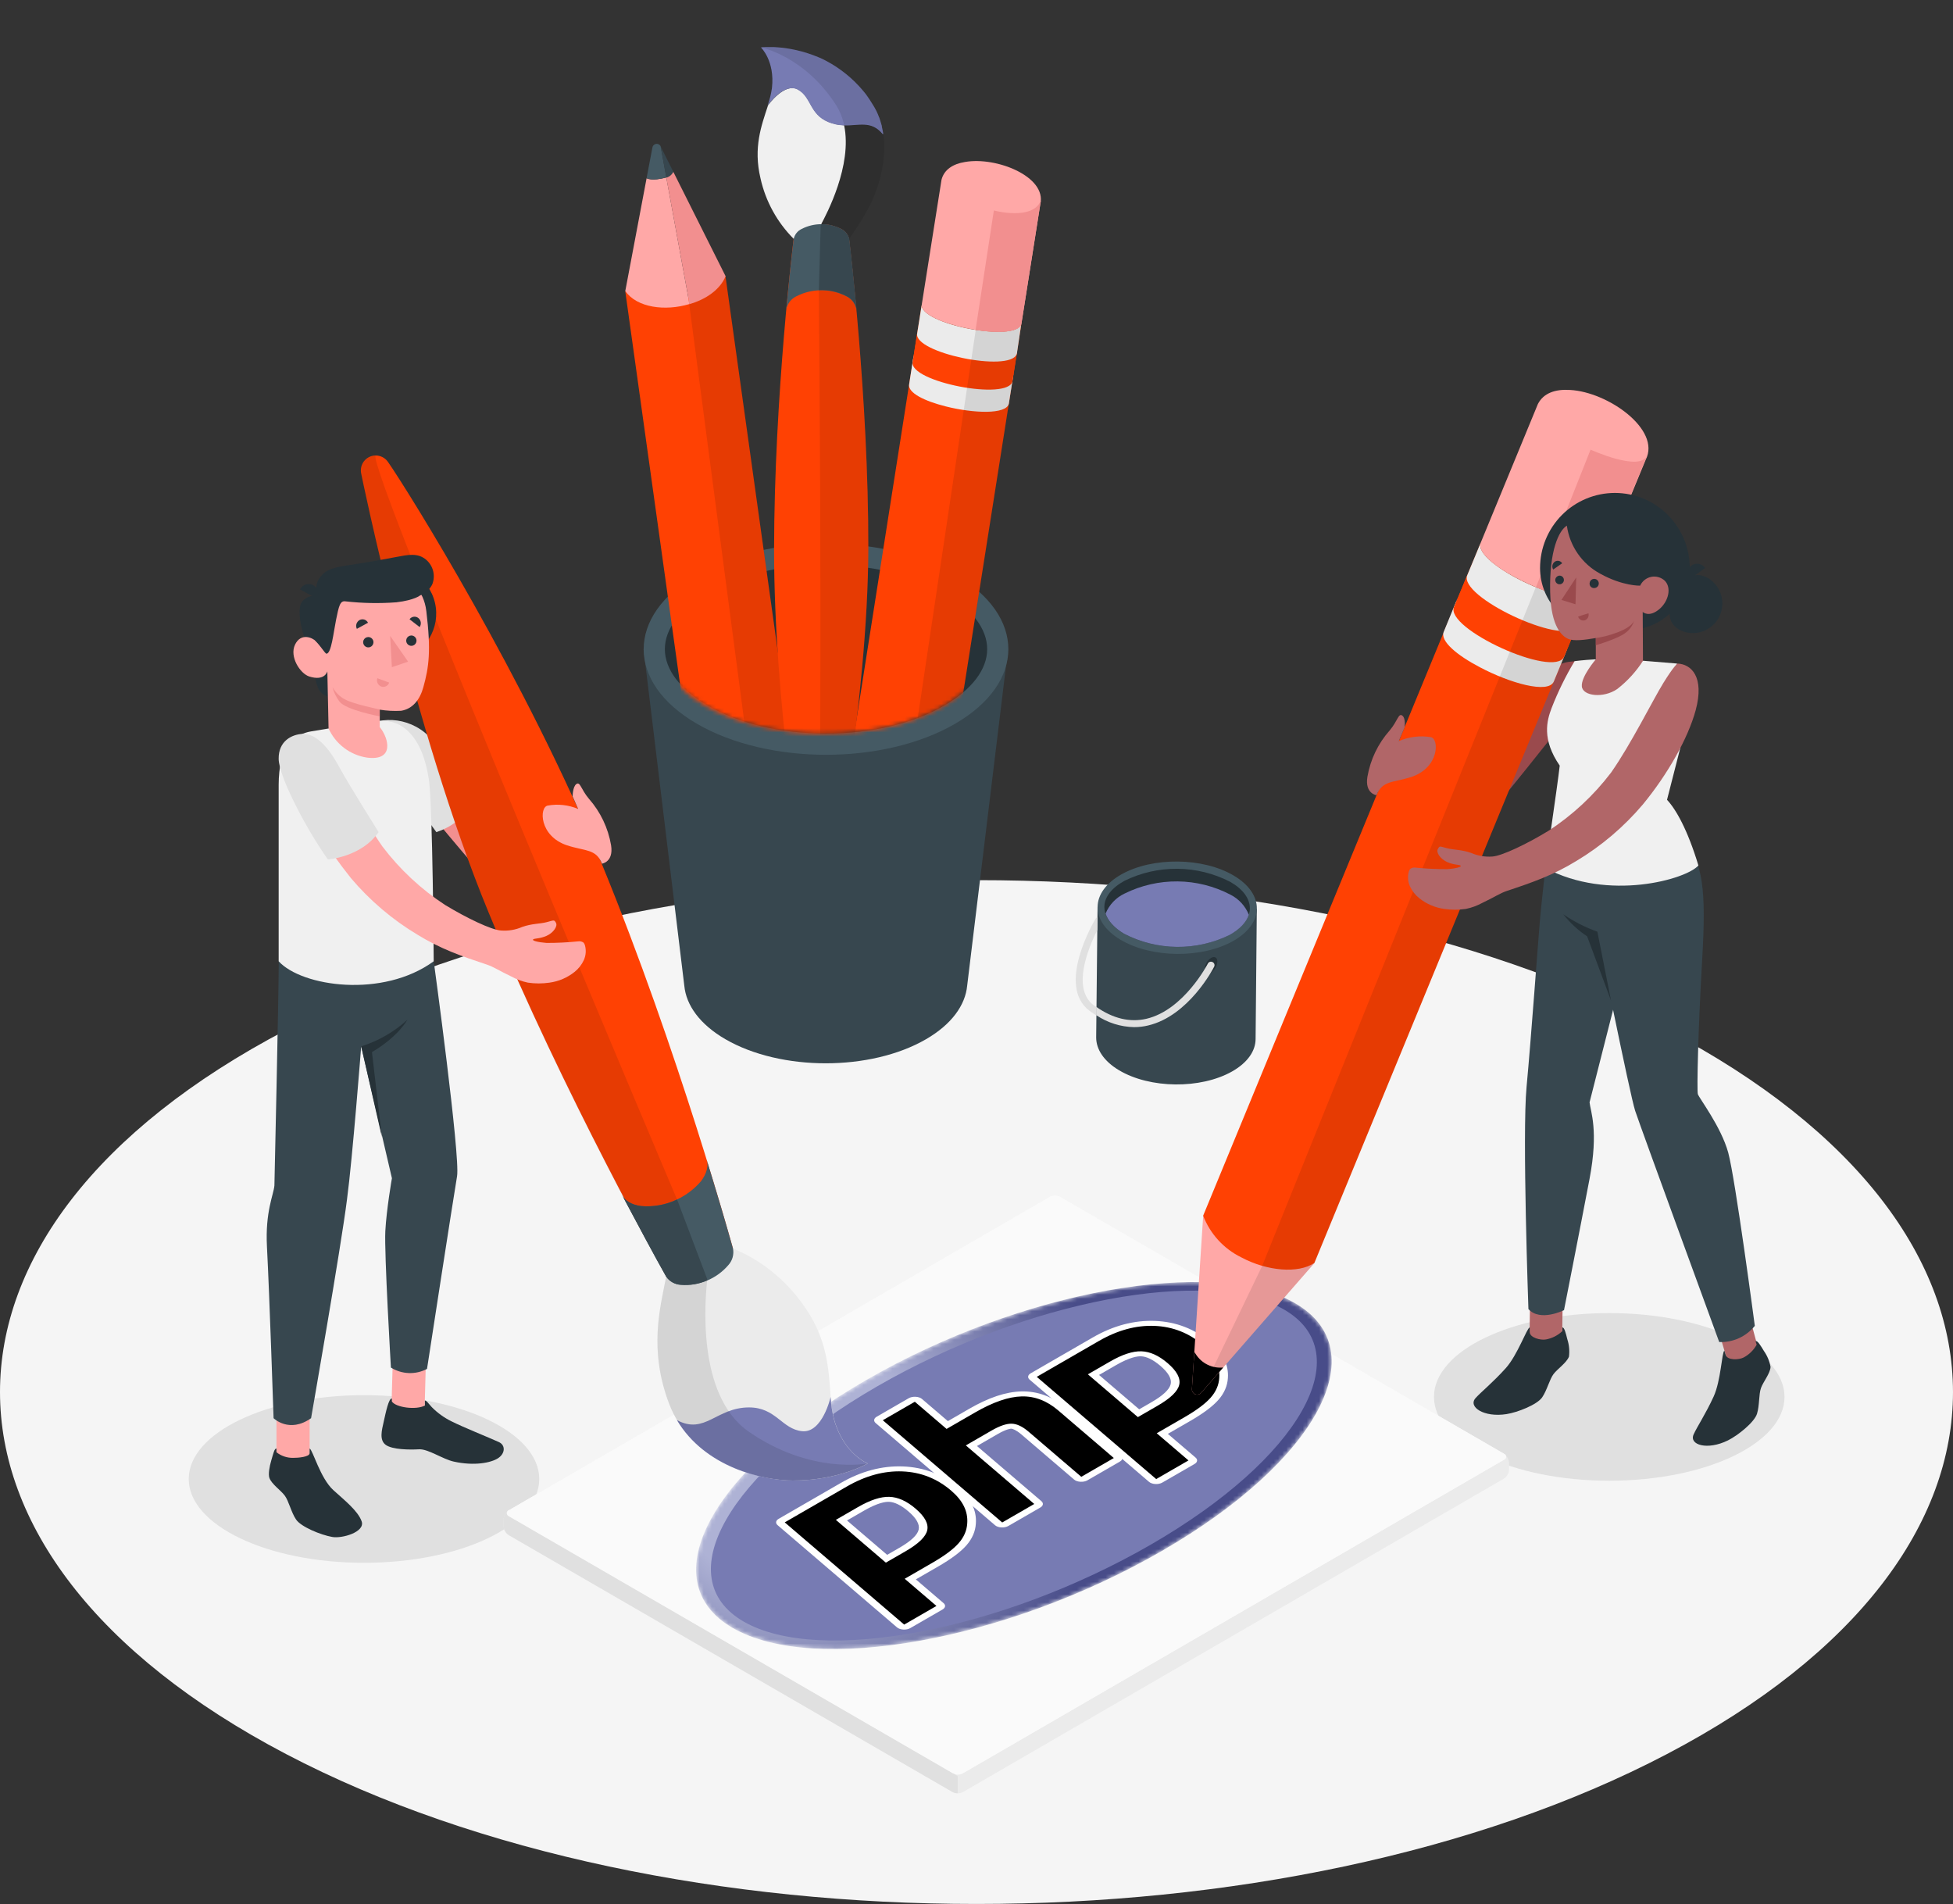 <svg width="476" height="464" viewBox="0 0 476 464" fill="none" xmlns="http://www.w3.org/2000/svg">
<rect x="0" y="0" width="476" height="464" fill="#333333" stroke="none"/>
<path d="M69.715 427.461C162.656 476.178 313.342 476.178 406.294 427.461C499.246 378.743 499.225 299.762 406.294 251.034C313.363 202.306 162.656 202.327 69.705 251.034C-23.247 299.741 -23.226 378.743 69.715 427.461Z" fill="#F5F5F5"/>
<path d="M392.216 360.854C415.808 360.854 434.932 351.709 434.932 340.427C434.932 329.146 415.808 320 392.216 320C368.625 320 349.5 329.146 349.5 340.427C349.5 351.709 368.625 360.854 392.216 360.854Z" fill="#E0E0E0"/>
<path d="M88.716 380.854C112.308 380.854 131.432 371.709 131.432 360.427C131.432 349.146 112.308 340 88.716 340C65.125 340 46 349.146 46 360.427C46 371.709 65.125 380.854 88.716 380.854Z" fill="#E0E0E0"/>
<path d="M232.151 436.737L124.002 374.13C123.633 373.889 123.326 373.565 123.106 373.183C122.885 372.802 122.757 372.373 122.732 371.933V370.288C122.757 369.848 122.885 369.42 123.106 369.038C123.326 368.656 123.633 368.332 124.002 368.092L255.862 291.689C256.254 291.49 256.687 291.387 257.126 291.387C257.565 291.387 257.998 291.49 258.39 291.689L366.539 354.297C366.906 354.538 367.212 354.862 367.43 355.244C367.649 355.626 367.775 356.054 367.798 356.493V358.149C367.775 358.588 367.649 359.016 367.43 359.398C367.212 359.78 366.906 360.104 366.539 360.345L234.679 436.737C234.287 436.936 233.854 437.04 233.415 437.04C232.976 437.04 232.543 436.936 232.151 436.737Z" fill="#EBEBEB"/>
<path d="M366.54 355.742L234.669 432.144C234.279 432.348 233.845 432.454 233.405 432.454C232.965 432.454 232.532 432.348 232.141 432.144L124.002 369.537C123.851 369.484 123.719 369.385 123.626 369.254C123.533 369.123 123.482 368.965 123.482 368.804C123.482 368.643 123.533 368.486 123.626 368.355C123.719 368.224 123.851 368.125 124.002 368.072L255.863 291.669C256.255 291.471 256.688 291.367 257.127 291.367C257.566 291.367 257.999 291.471 258.391 291.669L366.54 354.277C366.692 354.33 366.824 354.429 366.917 354.56C367.01 354.691 367.06 354.848 367.06 355.009C367.06 355.171 367.01 355.328 366.917 355.459C366.824 355.59 366.692 355.689 366.54 355.742Z" fill="#FAFAFA"/>
<path d="M366.54 355.742L234.669 432.144C234.279 432.348 233.845 432.454 233.405 432.454C232.965 432.454 232.532 432.348 232.141 432.144L124.002 369.537C123.851 369.484 123.719 369.385 123.626 369.254C123.533 369.123 123.482 368.965 123.482 368.804C123.482 368.643 123.533 368.486 123.626 368.355C123.719 368.224 123.851 368.125 124.002 368.072L255.863 291.669C256.255 291.471 256.688 291.367 257.127 291.367C257.566 291.367 257.999 291.471 258.391 291.669L366.54 354.277C366.692 354.33 366.824 354.429 366.917 354.56C367.01 354.691 367.06 354.848 367.06 355.009C367.06 355.171 367.01 355.328 366.917 355.459C366.824 355.59 366.692 355.689 366.54 355.742Z" fill="#FAFAFA"/>
<path d="M233.41 432.864V437.013C232.971 437.02 232.538 436.914 232.151 436.705L124.002 374.098C123.632 373.858 123.324 373.534 123.104 373.152C122.883 372.771 122.756 372.342 122.732 371.901V370.256C122.758 369.861 122.865 369.476 123.047 369.126C123.229 368.775 123.482 368.466 123.79 368.219C123.335 368.622 123.409 369.174 124.023 369.524L232.172 432.132C232.276 432.19 232.386 432.237 232.5 432.27L233.41 432.864Z" fill="#E0E0E0"/>
<mask id="mask0_3852_57556" style="mask-type:luminance" maskUnits="userSpaceOnUse" x="169" y="312" width="156" height="90">
<path d="M178.579 396.727C198.488 408.222 245.312 399.826 283.161 377.974C321.009 356.122 335.552 329.089 315.642 317.594C295.733 306.099 248.908 314.495 211.06 336.347C173.212 358.199 158.669 385.233 178.579 396.727Z" fill="white"/>
</mask>
<g mask="url(#mask0_3852_57556)">
<path d="M178.579 396.727C198.488 408.222 245.312 399.826 283.161 377.974C321.009 356.122 335.552 329.089 315.642 317.594C295.733 306.099 248.908 314.495 211.06 336.347C173.212 358.199 158.669 385.233 178.579 396.727Z" fill="url(#paint0_radial_3852_57556)"/>
</g>
<mask id="mask1_3852_57556" style="mask-type:luminance" maskUnits="userSpaceOnUse" x="135" y="292" width="224" height="130">
<path d="M135.564 375.189L278.339 292.759L358.649 339.126L215.875 421.557L135.564 375.189Z" fill="white"/>
</mask>
<g mask="url(#mask1_3852_57556)">
<path d="M280.484 376.428C316.854 355.43 331.396 329.78 312.964 319.138C294.533 308.497 250.106 316.893 213.736 337.891C177.366 358.89 162.824 384.539 181.255 395.181C199.687 405.822 244.114 397.426 280.484 376.428Z" fill="#777BB3"/>
</g>
<mask id="mask2_3852_57556" style="mask-type:luminance" maskUnits="userSpaceOnUse" x="135" y="292" width="224" height="130">
<path d="M135.564 375.189L278.339 292.759L358.649 339.126L215.875 421.557L135.564 375.189Z" fill="white"/>
</mask>
<g mask="url(#mask2_3852_57556)">
<path d="M219.951 377.622C222.941 375.895 224.622 374.288 224.948 372.844C225.269 371.416 224.37 369.783 222.276 367.989C220.317 366.314 218.44 365.438 216.698 365.386C214.918 365.333 212.618 366.113 209.862 367.705L205.082 370.464L216.066 379.865L219.951 377.622ZM221.113 396.342C220.891 396.47 220.581 396.535 220.268 396.517C219.956 396.5 219.673 396.403 219.497 396.252L190.392 371.34C190.11 371.099 190.164 370.777 190.52 370.571L205.654 361.834C210.41 359.088 215.241 357.79 220.014 357.976C224.812 358.163 229.082 359.83 232.706 362.933C234.183 364.196 235.272 365.533 235.945 366.904C236.618 368.277 236.903 369.742 236.792 371.26C236.687 373.093 235.944 374.808 234.583 376.349C233.246 377.868 231.026 379.528 227.985 381.283L221.857 384.821L229.111 391.03C229.392 391.271 229.339 391.593 228.983 391.798L221.113 396.342Z" fill="black"/>
<path d="M206.439 370.54L210.605 368.135C213.932 366.214 215.818 365.968 216.645 365.993C218.019 366.034 219.665 366.842 221.405 368.33C223.351 369.997 224.193 371.49 223.905 372.767C223.611 374.074 222.03 375.564 219.207 377.193L216.224 378.915L206.439 370.54ZM204.91 361.405L189.776 370.143C189.064 370.554 188.957 371.199 189.52 371.68L218.626 396.593C218.977 396.893 219.542 397.088 220.167 397.122C220.793 397.157 221.412 397.029 221.856 396.772L229.726 392.229C230.438 391.817 230.546 391.173 229.983 390.691L223.214 384.897L228.729 381.713C231.848 379.913 234.133 378.201 235.521 376.625C236.95 375.006 237.732 373.208 237.844 371.282C237.958 369.701 237.66 368.173 236.957 366.74C236.254 365.306 235.117 363.911 233.578 362.594C229.763 359.328 225.223 357.571 220.085 357.371C214.996 357.172 209.89 358.53 204.91 361.405ZM215.907 380.816L220.694 378.052C223.867 376.22 225.633 374.51 225.991 372.923C226.348 371.336 225.4 369.579 223.148 367.651C220.984 365.8 218.852 364.843 216.753 364.78C214.653 364.718 212.108 365.55 209.118 367.276L203.726 370.389L215.907 380.816ZM206.397 362.264C210.95 359.636 215.466 358.408 219.943 358.582C224.42 358.757 228.384 360.32 231.834 363.273C233.255 364.489 234.288 365.755 234.933 367.07C235.578 368.386 235.848 369.774 235.742 371.236C235.641 372.992 234.943 374.605 233.646 376.074C232.351 377.545 230.216 379.137 227.242 380.855L220.501 384.747L228.239 391.37L220.369 395.914L191.263 371.002L206.397 362.264Z" fill="white"/>
<path d="M264.283 360.325C264.061 360.453 263.752 360.517 263.439 360.5C263.126 360.482 262.844 360.385 262.668 360.235L249.789 349.213C248.564 348.165 247.4 347.577 246.512 347.557C245.968 347.546 244.709 347.727 242.384 349.069L236.757 352.318L252.947 366.175C253.229 366.416 253.175 366.738 252.819 366.944L245.011 371.452C244.789 371.58 244.48 371.644 244.167 371.627C243.854 371.609 243.571 371.512 243.396 371.362L214.29 346.45C214.009 346.209 214.062 345.886 214.418 345.681L222.226 341.173C222.448 341.045 222.758 340.98 223.071 340.998C223.383 341.015 223.666 341.112 223.842 341.263L230.867 347.275L236.92 343.78C241.532 341.118 245.472 339.781 248.966 339.696C252.529 339.609 255.837 340.85 258.798 343.384L272.343 354.976C272.625 355.217 272.571 355.54 272.215 355.745L264.283 360.325Z" fill="black"/>
<path d="M221.483 340.746L213.675 345.254C212.963 345.665 212.855 346.31 213.418 346.792L242.524 371.704C242.875 372.005 243.441 372.199 244.066 372.234C244.692 372.268 245.311 372.14 245.755 371.883L253.563 367.376C254.275 366.965 254.382 366.32 253.819 365.838L238.114 352.396L243.128 349.501C245.449 348.161 246.432 348.166 246.472 348.167C246.765 348.173 247.651 348.471 248.917 349.555L261.796 360.577C262.147 360.878 262.713 361.072 263.338 361.107C263.964 361.142 264.583 361.013 265.027 360.757L272.959 356.177C273.671 355.766 273.778 355.121 273.215 354.64L259.67 343.047C256.49 340.326 252.874 338.996 248.922 339.092C245.152 339.184 240.983 340.578 236.177 343.353L231.025 346.328L224.714 340.926C224.362 340.625 223.797 340.431 223.172 340.396C222.546 340.361 221.927 340.49 221.483 340.746ZM222.97 341.605L230.708 348.228L237.664 344.212C242.041 341.685 245.824 340.383 249.011 340.305C252.199 340.227 255.171 341.368 257.927 343.726L271.472 355.319L263.54 359.898L250.661 348.876C249.196 347.622 247.826 346.981 246.551 346.953C245.276 346.926 243.638 347.489 241.641 348.642L235.4 352.245L252.076 366.517L244.268 371.025L215.162 346.113L222.97 341.605Z" fill="white"/>
<path d="M281.377 342.155C284.367 340.428 286.048 338.821 286.374 337.378C286.695 335.95 285.796 334.316 283.702 332.522C281.743 330.847 279.866 329.971 278.124 329.919C276.344 329.866 274.044 330.647 271.287 332.238L266.508 334.997L277.492 344.398L281.377 342.155ZM282.539 360.875C282.317 361.003 282.007 361.068 281.694 361.05C281.382 361.033 281.099 360.936 280.923 360.786L251.817 335.873C251.536 335.632 251.59 335.31 251.946 335.104L267.079 326.367C271.836 323.621 276.667 322.323 281.44 322.509C286.237 322.696 290.507 324.364 294.132 327.466C295.608 328.73 296.698 330.066 297.371 331.437C298.044 332.81 298.329 334.276 298.218 335.794C298.113 337.627 297.37 339.341 296.009 340.883C294.672 342.401 292.452 344.061 289.411 345.817L283.283 349.355L290.537 355.563C290.818 355.804 290.765 356.126 290.408 356.332L282.539 360.875Z" fill="black"/>
<path d="M267.865 335.075L272.031 332.67C275.358 330.749 277.243 330.504 278.071 330.528C279.445 330.569 281.091 331.377 282.83 332.865C284.777 334.532 285.618 336.025 285.331 337.302C285.036 338.61 283.455 340.099 280.633 341.728L277.65 343.45L267.865 335.075ZM266.335 325.941L251.202 334.678C250.49 335.089 250.383 335.734 250.946 336.216L280.051 361.128C280.403 361.429 280.968 361.623 281.593 361.658C282.219 361.692 282.838 361.564 283.282 361.307L291.152 356.764C291.864 356.353 291.971 355.708 291.408 355.226L284.64 349.433L290.154 346.249C293.273 344.448 295.559 342.736 296.947 341.16C298.376 339.541 299.158 337.743 299.269 335.816C299.384 334.236 299.085 332.708 298.383 331.275C297.68 329.841 296.543 328.446 295.003 327.129C291.188 323.863 286.648 322.106 281.51 321.906C276.421 321.708 271.316 323.065 266.335 325.941ZM277.333 345.351L282.12 342.587C285.293 340.755 287.059 339.046 287.416 337.459C287.774 335.872 286.826 334.115 284.573 332.186C282.409 330.335 280.278 329.378 278.178 329.315C276.078 329.253 273.533 330.085 270.544 331.811L265.151 334.925L277.333 345.351ZM267.823 326.799C272.375 324.171 276.891 322.943 281.369 323.118C285.846 323.292 289.81 324.855 293.26 327.808C294.681 329.025 295.714 330.291 296.359 331.606C297.004 332.922 297.274 334.31 297.168 335.771C297.067 337.527 296.369 339.14 295.072 340.61C293.777 342.08 291.642 343.673 288.667 345.39L281.926 349.282L289.665 355.905L281.795 360.449L252.689 335.537L267.823 326.799Z" fill="white"/>
</g>
<path d="M374.55 166.961C370.14 172.85 361.235 183.409 356.814 188.98C354.473 191.89 353.206 195.522 353.229 199.262C353.229 202.032 354.022 204.345 356.719 203.167C358.675 202.308 359.892 201.3 362.768 198.477C365.328 195.941 380.134 177.158 380.134 177.158C380.134 177.158 381.35 166.632 385.179 165.486C389.007 164.34 383.804 161.156 383.804 161.156C382.186 161.337 379.002 161.018 374.55 166.961Z" fill="#9A4A4D"/>
<path d="M320.379 307.783L292.734 339.448C292.557 339.647 292.322 339.785 292.063 339.844C291.804 339.903 291.532 339.88 291.287 339.777C291.042 339.675 290.834 339.498 290.694 339.271C290.553 339.045 290.486 338.78 290.502 338.514L293.252 296.27L320.379 307.783Z" fill="#FFA8A7"/>
<path d="M290.502 338.51C290.486 338.776 290.553 339.041 290.694 339.267C290.834 339.494 291.042 339.67 291.287 339.773C291.532 339.876 291.804 339.899 292.063 339.84C292.322 339.781 292.557 339.642 292.734 339.444L298.128 333.257C296.836 333.391 295.532 333.165 294.36 332.603C293.188 332.042 292.194 331.166 291.486 330.074L291.084 329.469L290.502 338.51Z" fill="black"/>
<path d="M360.928 132.164L359.448 135.772L357.639 140.112L293.242 296.26C294.943 300.694 298.253 304.318 302.507 306.405C308.852 309.801 316.456 310.416 320.348 307.774L384.195 152.772L387.622 144.463C385.147 149.715 358.443 137.47 360.928 132.164Z" fill="#FF4103"/>
<path d="M355.207 145.848L351.907 153.902C350.85 156.204 355.207 159.749 360.717 162.624C368.014 166.476 377.363 169.15 378.696 166.105L381.139 160.173L381.975 158.051C380.6 161.096 371.251 158.433 363.943 154.581C358.655 151.811 354.424 148.416 355.08 146.092C355.101 146.001 355.144 145.917 355.207 145.848Z" fill="#EBEBEB"/>
<path d="M354.403 147.86C351.992 153.166 378.802 165.401 381.213 160.063L384.545 152.009C382.133 157.315 355.323 145.154 357.735 139.816L354.403 147.86Z" fill="#FF4103"/>
<path d="M360.929 132.164L357.64 140.112C355.207 145.333 381.023 157.409 384.196 152.772C384.263 152.683 384.32 152.587 384.365 152.485L387.623 144.463C385.148 149.715 358.444 137.47 360.929 132.164Z" fill="#EBEBEB"/>
<path opacity="0.1" d="M384.195 152.77L387.622 144.461C386.479 146.838 380.409 145.628 374.317 143.113L307.636 308.483L292.734 339.447L320.38 307.782L384.195 152.77Z" fill="black"/>
<path d="M374.825 98.462L360.929 132.164C359.871 134.435 364.101 137.969 369.601 140.855C376.888 144.728 386.258 147.476 387.696 144.463L401.117 112.013C404.861 104.712 391.948 95.522 382.673 95.034C379.161 94.801 376.221 95.735 374.825 98.462Z" fill="#FFA8A7"/>
<path d="M387.664 109.582L374.359 143.104C379.785 145.343 385.168 146.542 387.05 145.099C387.187 144.986 387.315 144.861 387.431 144.727C387.495 144.632 387.569 144.558 387.622 144.462L401.423 111.046C399.71 115.058 387.664 109.582 387.664 109.582Z" fill="#F28F8F"/>
<path d="M429.345 331.702L421.72 333.983L418.42 322.83L426.214 320.156L429.345 331.702Z" fill="#B16668"/>
<path d="M420.598 330.204L420.27 329.143C419.635 329.673 419.445 336.443 417.658 340.348C415.712 344.593 413.649 347.649 412.782 349.57C411.619 352.138 416.145 353.496 421.148 351.024C423.622 349.793 427.599 346.588 428.233 344.529C428.868 342.471 428.646 339.807 429.196 338.269C429.746 336.73 431.459 334.714 431.533 333.111C431.28 331.71 430.724 330.38 429.904 329.217C429.154 327.975 428.329 326.596 427.906 326.861C427.906 327.031 428.149 327.7 428.149 327.7C427.415 329.026 426.313 330.11 424.976 330.819C423.781 331.435 421 331.53 420.598 330.204Z" fill="#263238"/>
<path d="M410.446 204.527C415.047 210.448 415.872 216.56 414.867 233.867C413.862 251.175 413.556 265.702 413.81 266.625C414.063 267.548 419.478 274.552 421.213 280.887C422.947 287.222 427.696 323.11 427.696 323.11C426.656 324.399 425.33 325.428 423.825 326.113C422.319 326.798 420.675 327.122 419.023 327.058C419.023 327.058 399.828 274.616 398.538 270.711C397.248 266.806 389.02 225.803 389.02 225.803L390.267 202.648L410.446 204.527Z" fill="#37474F"/>
<path d="M390.435 153.534H396.78C400.773 153.534 404.602 151.943 407.426 149.112C410.25 146.28 411.838 142.44 411.84 138.434C411.84 133.579 409.918 128.923 406.497 125.49C403.076 122.057 398.435 120.129 393.597 120.129C388.759 120.129 384.118 122.057 380.697 125.49C377.276 128.923 375.354 133.579 375.354 138.434C375.354 140.419 375.744 142.386 376.502 144.22C377.26 146.054 378.372 147.72 379.773 149.122C381.173 150.525 382.836 151.637 384.666 152.394C386.495 153.151 388.456 153.538 390.435 153.534Z" fill="#263238"/>
<path d="M380.863 317.059L372.91 316.953L372.756 328.582L380.709 328.688L380.863 317.059Z" fill="#B16668"/>
<path d="M375.311 224.428C376.02 216.438 377.722 202.59 377.722 202.59L398.092 201.391C401.391 206.548 399.953 215.186 399.054 222.89L387.42 268.646C387.653 270.843 389.663 275.491 387.42 287.269C384.914 300.428 381.191 319.284 381.191 319.284C381.191 319.284 375.385 322.213 372.519 319.019C372.519 319.019 370.985 276.255 372.064 264.9C373.217 252.549 374.835 229.904 375.311 224.428Z" fill="#37474F"/>
<path d="M372.838 324.615V323.469C372.076 323.787 369.876 330.196 367.021 333.391C363.901 336.882 361.024 339.163 359.618 340.734C357.756 342.856 361.669 345.488 367.169 344.617C369.908 344.193 374.657 342.304 375.862 340.543C377.068 338.781 377.66 336.149 378.644 334.855C379.627 333.56 381.817 332.128 382.398 330.61C382.579 329.183 382.442 327.733 381.996 326.366C381.647 324.954 381.267 323.394 380.791 323.522C380.791 323.692 380.791 324.392 380.791 324.392C379.687 325.437 378.306 326.141 376.814 326.419C375.524 326.684 372.827 326.005 372.838 324.615Z" fill="#263238"/>
<path d="M380.146 186.58C379.638 191.249 376.635 211.527 376.635 211.527C391.991 219.74 411.038 214.297 413.947 210.912C411.313 202.189 408.468 197.223 406.3 194.91L409.579 182.091C409.579 182.091 402.176 174.175 408.764 161.706L400.621 161.038L388.67 160.688C385.815 160.847 383.774 161.123 383.774 161.123C381.59 164.759 379.718 168.575 378.179 172.53C376.994 175.628 375.736 180.16 380.146 186.58Z" fill="#F0F0F0"/>
<path d="M381.888 128.102C379.964 129.248 377.584 134.108 377.817 144.305C378.018 152.943 380.81 155.076 382.206 155.691C383.602 156.307 386.309 155.936 388.942 155.49V160.679C388.942 160.679 385.304 164.923 385.537 167.29C385.77 169.656 390.825 170.229 394.178 167.905C396.636 165.992 398.753 163.674 400.438 161.05L400.375 149.134C400.375 149.134 401.93 150.64 404.553 148.338C406.668 146.438 407.44 143.244 405.758 141.525C405.32 141.116 404.792 140.817 404.217 140.654C403.641 140.49 403.035 140.465 402.449 140.582C401.862 140.699 401.312 140.955 400.843 141.327C400.374 141.699 400 142.178 399.751 142.724C399.751 142.724 395.521 142.873 389.99 139.795C387.817 138.623 385.952 136.953 384.544 134.921C383.136 132.889 382.226 130.553 381.888 128.102Z" fill="#B16668"/>
<path d="M387.432 142.133C387.416 142.281 387.431 142.432 387.477 142.575C387.522 142.717 387.598 142.848 387.698 142.96C387.798 143.071 387.92 143.16 388.056 143.22C388.193 143.281 388.341 143.311 388.49 143.31C388.712 143.323 388.932 143.269 389.123 143.155C389.314 143.042 389.468 142.874 389.563 142.673C389.659 142.472 389.694 142.247 389.662 142.027C389.63 141.806 389.534 141.6 389.385 141.434C389.237 141.269 389.042 141.151 388.827 141.097C388.612 141.042 388.385 141.053 388.176 141.128C387.967 141.203 387.784 141.338 387.652 141.517C387.519 141.696 387.443 141.91 387.432 142.133Z" fill="#263238"/>
<path d="M387.146 149.449L384.629 150.256C384.675 150.425 384.755 150.583 384.862 150.72C384.97 150.858 385.105 150.973 385.257 151.058C385.41 151.143 385.578 151.196 385.752 151.215C385.925 151.234 386.101 151.218 386.268 151.168C386.605 151.047 386.883 150.802 387.047 150.483C387.21 150.164 387.245 149.794 387.146 149.449Z" fill="#9A4A4D"/>
<path d="M378.559 138.796L380.748 137.268C380.656 137.12 380.535 136.992 380.392 136.893C380.25 136.794 380.088 136.725 379.918 136.69C379.748 136.655 379.572 136.655 379.402 136.691C379.232 136.726 379.071 136.796 378.929 136.896C378.637 137.106 378.437 137.419 378.368 137.772C378.299 138.125 378.367 138.491 378.559 138.796Z" fill="#263238"/>
<path d="M379.055 141.339C379.055 141.545 379.116 141.747 379.229 141.919C379.342 142.091 379.502 142.226 379.69 142.309C379.879 142.391 380.087 142.416 380.29 142.382C380.492 142.347 380.68 142.254 380.831 142.114C380.982 141.974 381.089 141.793 381.139 141.593C381.188 141.393 381.179 141.183 381.112 140.988C381.045 140.794 380.922 140.623 380.76 140.496C380.597 140.37 380.402 140.294 380.197 140.278C379.906 140.269 379.623 140.376 379.41 140.574C379.196 140.772 379.068 141.047 379.055 141.339Z" fill="#263238"/>
<path d="M384.165 140.727L383.996 147.263L380.568 146.202L384.165 140.727Z" fill="#9A4A4D"/>
<path d="M388.943 155.491C391.714 155.13 397.404 153.485 398.292 151.246C397.936 152.391 397.239 153.398 396.294 154.132C394.591 155.597 388.943 157.242 388.943 157.242V155.491Z" fill="#9A4A4D"/>
<path d="M411.694 141.281L415.576 138.426C415.402 138.162 415.177 137.936 414.913 137.762C414.65 137.588 414.354 137.469 414.044 137.413C413.734 137.356 413.415 137.363 413.108 137.433C412.8 137.504 412.51 137.636 412.255 137.821C411.738 138.216 411.391 138.795 411.287 139.439C411.183 140.082 411.328 140.742 411.694 141.281Z" fill="#263238"/>
<path d="M392.656 243.851L389.324 227.053C386.381 226.007 383.587 224.58 381.012 222.809C382.657 224.898 384.62 226.713 386.828 228.189L392.656 243.851Z" fill="#263238"/>
<path d="M409.578 153.607C406.046 151.813 406.532 148.46 408.32 144.905C410.107 141.35 412.497 138.963 416.04 140.746C417.677 141.641 418.903 143.14 419.459 144.926C420.014 146.712 419.855 148.645 419.016 150.316C418.176 151.986 416.722 153.264 414.961 153.878C413.2 154.492 411.269 154.395 409.578 153.607Z" fill="#263238"/>
<path d="M352.594 206.689C354.37 207.156 356.094 207.007 358.548 207.856C360.179 208.566 361.957 208.869 363.73 208.737C366.036 208.589 372.053 205.734 377.394 202.476C383.254 198.659 388.416 193.86 392.655 188.289C397.489 181.423 402.84 170.589 405.399 166.45C407.959 162.312 408.837 161.707 408.837 161.707C412.178 161.845 415.499 164.89 413.278 173.104C411.438 179.874 406.499 188.65 400.418 196.035C395.797 201.496 390.313 206.156 384.184 209.83C378.536 213.289 373.608 215.009 367.263 217.12C365.549 217.693 364.428 218.542 361.298 220.028C360.037 220.714 358.683 221.21 357.279 221.503C355.525 221.756 353.744 221.756 351.991 221.503C349.762 221.195 347.658 220.29 345.899 218.882C344.936 218.112 344.164 217.127 343.647 216.006C343.134 214.87 343.036 213.589 343.372 212.388C343.433 212.144 343.557 211.921 343.731 211.74C343.914 211.609 344.122 211.515 344.341 211.464C344.561 211.413 344.789 211.406 345.011 211.443C347.573 211.699 350.146 211.823 352.721 211.815C354.836 211.666 356.306 211.263 355.999 210.966C355.692 210.668 354.466 210.838 352.774 210.106C351.081 209.374 349.971 207.761 350.436 206.923C350.902 206.084 350.817 206.222 352.594 206.689Z" fill="#B16668"/>
<path d="M340.919 180.616C343.367 179.551 346.069 179.212 348.703 179.64C350.818 179.99 350.818 187.068 344.018 189.328C339.587 190.782 336.922 190.135 335.494 193.796C335.494 193.796 332.617 193.414 333.273 189.328C333.992 185.109 335.879 181.178 338.72 177.985C340.666 175.671 340.835 173.74 341.755 174.377C342.675 175.014 342.337 177.274 342.337 177.274L340.919 180.616Z" fill="#B16668"/>
<path d="M107.565 183.625C112.282 189.281 120.88 200.073 125.301 205.644C127.647 208.552 128.914 212.186 128.886 215.927C128.886 218.696 128.103 221.01 125.396 219.832C123.45 218.972 122.223 217.964 119.357 215.142C116.798 212.605 107.724 201.665 107.724 201.665C107.724 201.665 100.765 183.297 96.936 182.129C94.847 181.439 92.649 181.144 90.453 181.259C95.075 179.657 101.579 176.473 107.565 183.625Z" fill="#F28F8F"/>
<path d="M88.17 177.584C92.897 174.018 100.861 174.942 105.324 180.311C108.571 184.248 116.281 193.851 116.281 193.851C115.34 195.954 113.97 197.836 112.259 199.375C110.549 200.914 108.536 202.076 106.35 202.786L88.17 177.584Z" fill="#E0E0E0"/>
<path d="M178.646 304.285C178.646 304.285 165.363 255.971 146.633 210.426C128.051 165.317 99.401 119.549 94.61 112.641L94.547 112.556L94.473 112.45C94.015 111.841 93.378 111.391 92.652 111.164C91.926 110.938 91.147 110.946 90.426 111.187C89.705 111.429 89.077 111.892 88.632 112.511C88.188 113.13 87.948 113.873 87.947 114.636C87.946 114.915 87.978 115.193 88.043 115.464C88.043 115.464 100.734 177.944 119.062 222.311C137.39 266.678 162.423 311.076 162.423 311.076C162.83 311.66 163.364 312.142 163.986 312.486C164.607 312.83 165.299 313.027 166.008 313.061C168.177 313.225 170.355 312.876 172.364 312.041C174.374 311.206 176.16 309.909 177.578 308.254C178.046 307.718 178.386 307.081 178.571 306.394C178.756 305.706 178.782 304.984 178.646 304.285Z" fill="#FF4103"/>
<path opacity="0.1" d="M87.938 114.679C87.937 114.958 87.969 115.235 88.033 115.507C88.033 115.507 100.724 177.987 119.052 222.354C131.352 252.204 146.697 282.054 155.433 298.406L165.015 292.315C165.015 292.315 88.731 112.408 91.576 111.039C91.098 111.038 90.626 111.131 90.184 111.313C89.743 111.495 89.342 111.763 89.004 112.101C88.666 112.439 88.398 112.841 88.215 113.283C88.032 113.726 87.938 114.2 87.938 114.679Z" fill="black"/>
<path d="M162.37 311.121C160.826 318.92 158.14 328.937 163.026 341.947C168.536 356.718 185.235 360.793 193.252 360.804C204.431 360.804 211.506 356.644 211.506 356.644C211.506 356.644 205.721 354.416 203.331 346.032C202.856 344.206 202.565 342.336 202.464 340.451C201.945 333.659 201.723 326.263 195.811 318.061C191.525 311.912 185.572 307.125 178.657 304.266L162.37 311.121Z" fill="#EBEBEB"/>
<path d="M203.309 346.035C202.834 344.208 202.543 342.338 202.442 340.453C202.442 340.506 200.422 349.303 195.483 348.783C190.544 348.263 189.137 342.989 182.569 342.989C174.585 342.989 171.835 349.717 164.992 346.088C171.845 357.644 185.964 360.795 193.23 360.806C204.409 360.806 211.484 356.646 211.484 356.646C211.484 356.646 205.72 354.418 203.309 346.035Z" fill="#777BB3"/>
<path opacity="0.1" d="M182.454 348.866C169.53 339.878 171.963 315.971 172.343 312.076L162.37 311.121C160.826 318.921 158.14 328.938 163.026 341.947C168.536 356.719 185.235 360.793 193.252 360.804C204.431 360.804 211.506 356.644 211.506 356.644C211.506 356.644 197.588 359.403 182.454 348.866Z" fill="black"/>
<path d="M162.37 311.121C162.777 311.705 163.312 312.187 163.933 312.531C164.555 312.875 165.246 313.072 165.956 313.106C168.125 313.27 170.302 312.921 172.312 312.086C174.322 311.251 176.108 309.954 177.526 308.299C178.01 307.763 178.365 307.122 178.561 306.426C178.757 305.731 178.79 304.998 178.657 304.288C176.775 297.581 174.607 290.312 172.248 282.672C172.714 284.157 172.248 285.983 170.863 287.85C169.076 289.943 166.822 291.584 164.284 292.639C161.746 293.693 158.996 294.132 156.257 293.92C153.867 293.612 152.26 292.572 151.572 291.15C155.718 298.929 159.589 306.198 162.37 311.121Z" fill="#455A64"/>
<path d="M165.014 292.32C162.296 293.647 159.267 294.201 156.257 293.922C153.867 293.614 152.26 292.574 151.572 291.152C155.697 298.931 159.589 306.199 162.37 311.123C162.777 311.707 163.312 312.189 163.933 312.533C164.555 312.877 165.246 313.074 165.956 313.108C168.126 313.298 170.309 312.932 172.301 312.046L172.417 311.845L165.014 292.288V292.32Z" fill="#37474F"/>
<path d="M97.479 160.739C103.647 159.278 107.467 153.077 106.011 146.889C104.555 140.7 98.375 136.867 92.207 138.328C86.039 139.789 82.219 145.99 83.675 152.178C85.131 158.367 91.311 162.2 97.479 160.739Z" fill="#263238"/>
<path d="M67.389 358.16H75.469V344.28H67.389V358.16Z" fill="#FFA8A7"/>
<path d="M95.393 343.538L103.473 343.814L103.874 329.127L95.805 328.852L95.393 343.538Z" fill="#FFA8A7"/>
<path d="M67.939 234.258C67.939 242.004 66.881 288.918 66.881 288.918C66.691 291.146 64.618 295.285 65.062 303.774C65.676 315.393 66.68 345.615 66.68 345.615C66.68 345.615 70.466 349.382 75.818 345.615C75.818 345.615 83.136 303.816 84.575 292.292C85.918 282.275 88.033 254.993 88.033 254.993L95.521 287.135C95.521 287.135 94.199 294.69 93.913 300.017C93.628 305.344 95.278 333.274 95.278 333.274C96.588 334.095 98.09 334.558 99.633 334.615C101.177 334.673 102.709 334.324 104.077 333.603C104.077 333.603 110.56 291.486 111.395 286.668C112.231 281.85 105.716 234.279 105.716 234.279L67.939 234.258Z" fill="#37474F"/>
<path d="M75.681 178.267C73.959 178.569 72.364 179.376 71.099 180.587C69.834 181.797 68.955 183.357 68.574 185.069C68.135 187.091 67.915 189.154 67.918 191.224V234.264C73.576 240.45 93.3 243.326 105.706 234.264C105.706 234.264 105.463 196.254 104.532 190.003C102.924 179.148 97.753 175.285 92.549 175.688L80.08 177.535L75.681 178.267Z" fill="#F0F0F0"/>
<path d="M75.025 157.707C75.025 157.707 76.887 166.472 77.627 167.915C78.128 168.799 78.945 169.459 79.912 169.762L79.785 163.596L75.025 157.707Z" fill="#263238"/>
<path d="M77.362 145.157C76.712 145.082 76.052 145.157 75.435 145.376C74.817 145.595 74.257 145.952 73.798 146.42C72.264 147.99 73.121 152.903 75.025 157.71L78.526 158.114L77.362 145.157Z" fill="#263238"/>
<path d="M79.572 158.123C78.874 158.536 77.87 157.189 77.002 156.276C76.135 155.364 73.311 154.154 71.905 157.104C70.498 160.054 73.153 164.161 75.374 164.861C79.213 166.071 79.784 163.598 79.784 163.598L80.08 177.531C80.926 179.393 82.219 181.014 83.843 182.251C85.468 183.489 87.372 184.302 89.387 184.62C96.187 185.543 94.791 179.919 92.559 177.191V172.947C94.269 173.221 96.002 173.314 97.731 173.223C100.555 172.777 102.332 170.549 103.178 167.482C104.553 162.569 105.081 158.59 103.907 148.922C102.638 138.311 90.338 138.205 83.707 142.396C77.076 146.588 79.572 158.123 79.572 158.123Z" fill="#FFA8A7"/>
<path d="M79.571 159.302C79.222 159.302 77.879 157.074 77.001 156.278C75.796 155.217 77.361 145.157 77.361 145.157C77.04 144.291 76.98 143.351 77.186 142.451C77.393 141.551 77.858 140.732 78.524 140.095C80.184 138.27 82.955 138.058 87.693 137.315C90.168 136.922 93.933 136.254 96.419 135.766C99.38 135.214 101.833 134.63 103.917 136.455C104.733 137.17 105.311 138.12 105.572 139.175C105.833 140.23 105.765 141.34 105.376 142.355C105.159 142.817 104.874 143.242 104.53 143.618C103.968 144.287 103.238 144.792 102.415 145.083C102.415 145.083 101.125 146.239 96.63 146.78C92.483 147.093 88.315 147.015 84.182 146.547C82.881 146.367 82.606 147.608 81.898 151.099C81.274 154.187 80.756 159.281 79.571 159.302Z" fill="#263238"/>
<path d="M77.362 145.942L73.131 143.649C73.267 143.368 73.458 143.117 73.692 142.911C73.926 142.705 74.199 142.547 74.495 142.448C74.79 142.35 75.103 142.311 75.414 142.335C75.724 142.359 76.027 142.445 76.304 142.588C76.876 142.904 77.306 143.428 77.503 144.052C77.7 144.677 77.649 145.353 77.362 145.942Z" fill="#263238"/>
<path d="M92.538 172.883C92.538 172.883 86.192 171.62 84.077 170.442C82.782 169.764 81.72 168.71 81.031 167.418C81.357 168.71 81.94 169.923 82.745 170.983C84.352 173.053 92.548 174.57 92.548 174.57L92.538 172.883Z" fill="#F28F8F"/>
<path d="M91.025 156.541C91.019 156.789 90.94 157.03 90.797 157.233C90.656 157.437 90.457 157.594 90.226 157.684C89.996 157.775 89.744 157.796 89.502 157.743C89.26 157.691 89.038 157.568 88.865 157.391C88.693 157.213 88.576 156.988 88.53 156.744C88.484 156.5 88.51 156.247 88.607 156.019C88.703 155.79 88.864 155.594 89.07 155.457C89.276 155.319 89.519 155.246 89.766 155.246C89.934 155.247 90.099 155.282 90.254 155.348C90.408 155.414 90.547 155.51 90.664 155.63C90.781 155.751 90.874 155.893 90.935 156.049C90.997 156.206 91.028 156.373 91.025 156.541Z" fill="#263238"/>
<path d="M89.695 151.763L86.977 153.249C86.794 152.881 86.757 152.458 86.873 152.064C86.989 151.671 87.249 151.335 87.601 151.126C87.779 151.024 87.975 150.959 88.179 150.936C88.383 150.912 88.589 150.931 88.785 150.991C88.982 151.05 89.164 151.15 89.32 151.282C89.477 151.415 89.604 151.579 89.695 151.763Z" fill="#263238"/>
<path d="M91.968 165.285L94.855 166.346C94.792 166.54 94.691 166.719 94.558 166.873C94.424 167.026 94.261 167.151 94.079 167.24C93.896 167.33 93.698 167.381 93.495 167.391C93.292 167.402 93.089 167.371 92.898 167.301C92.515 167.149 92.205 166.855 92.032 166.48C91.859 166.104 91.835 165.677 91.968 165.285Z" fill="#F28F8F"/>
<path d="M102.279 152.816L99.814 150.916C99.93 150.753 100.077 150.614 100.247 150.509C100.416 150.404 100.606 150.333 100.803 150.303C101 150.272 101.202 150.282 101.395 150.33C101.589 150.379 101.771 150.467 101.93 150.587C102.263 150.843 102.484 151.216 102.549 151.631C102.614 152.046 102.518 152.47 102.279 152.816Z" fill="#263238"/>
<path d="M101.516 156.183C101.506 156.43 101.423 156.669 101.279 156.87C101.135 157.07 100.935 157.224 100.704 157.311C100.473 157.399 100.222 157.416 99.981 157.362C99.741 157.307 99.521 157.183 99.351 157.004C99.18 156.826 99.065 156.601 99.021 156.357C98.976 156.114 99.004 155.863 99.101 155.635C99.197 155.408 99.358 155.213 99.564 155.077C99.77 154.94 100.011 154.867 100.258 154.867C100.427 154.869 100.595 154.904 100.75 154.971C100.906 155.038 101.046 155.136 101.164 155.259C101.281 155.381 101.373 155.526 101.433 155.685C101.494 155.844 101.522 156.013 101.516 156.183Z" fill="#263238"/>
<path d="M95.098 154.98L95.51 162.589L99.466 161.241L95.098 154.98Z" fill="#F28F8F"/>
<path d="M75.458 354.153V352.996C76.24 353.336 78.028 360.212 81.243 363.141C83.792 365.475 87.26 368.171 88.149 370.77C89.037 373.37 83.305 375.015 80.925 374.548C78.155 374.049 73.364 372.097 72.158 370.303C70.952 368.51 70.392 365.825 69.419 364.499C68.446 363.173 66.183 361.687 65.654 360.148C65.358 359.299 65.654 357.453 66.119 355.904C66.585 354.354 66.891 352.89 67.378 353.028C67.378 353.198 67.378 353.909 67.378 353.909C68.527 354.819 69.954 355.303 71.418 355.278C72.602 355.299 75.468 355.055 75.458 354.153Z" fill="#263238"/>
<path d="M103.56 341.31C103.983 341.31 104.321 341.925 105.241 342.923C106.626 344.326 108.235 345.488 110.001 346.361C113.025 347.878 118.905 350.213 121.571 351.423C123.231 352.165 123.157 354.182 121.433 355.338C119.709 356.495 115.563 357.301 110.582 356.187C107.864 355.582 104.332 353.067 102.121 353.195C99.911 353.322 95.691 353.301 94.041 352.134C92.392 350.966 93.047 348.547 93.523 346.456C94.031 344.164 94.761 340.662 95.511 340.822V341.543C96.484 343.018 101.423 343.666 103.56 342.53V341.31Z" fill="#263238"/>
<path d="M88.033 254.996C92.21 253.688 96.051 251.479 99.286 248.523C99.286 248.523 97.107 252.598 90.656 256.397L93.078 277.121L88.033 254.996Z" fill="#263238"/>
<path d="M133.245 224.729C131.469 225.186 129.755 225.037 127.302 225.886C125.669 226.601 123.886 226.903 122.109 226.767C119.814 226.629 113.786 223.764 108.445 220.517C102.602 216.689 97.455 211.887 93.226 206.318C88.393 199.453 83.042 188.629 80.535 184.491C78.029 180.352 75.554 179.906 72.709 180.034C69.367 180.172 67.231 183.217 70.171 189.584C74.369 198.267 79.519 206.454 85.527 213.991C90.143 219.451 95.624 224.112 101.75 227.786C107.398 231.256 112.326 232.964 118.672 235.076C120.385 235.649 121.517 236.498 124.647 237.983C125.904 238.672 127.254 239.173 128.656 239.469C130.409 239.728 132.19 239.728 133.944 239.469C136.171 239.165 138.276 238.263 140.035 236.858C141.004 236.087 141.78 235.099 142.298 233.972C142.808 232.835 142.901 231.553 142.563 230.354C142.502 230.112 142.382 229.889 142.214 229.706C141.841 229.447 141.383 229.34 140.934 229.409C138.369 229.668 135.792 229.796 133.214 229.791C131.099 229.632 129.639 229.239 129.935 228.942C130.231 228.645 131.479 228.815 133.171 228.083C134.864 227.35 135.964 225.727 135.509 224.899C135.054 224.072 135.022 224.273 133.245 224.729Z" fill="#FFA8A7"/>
<path d="M73.744 178.845C71.174 178.973 67.853 180.543 67.917 184.947C67.98 189.351 74.717 202.138 79.91 209.438C79.91 209.438 88.022 208.918 92.273 202.785C92.273 202.785 84.701 190.698 82.649 186.868C80.798 183.377 77.456 178.654 73.744 178.845Z" fill="#E0E0E0"/>
<path d="M140.912 197.144C138.576 196.155 136.005 195.868 133.509 196.317C131.394 196.667 131.394 203.745 138.194 206.005C142.626 207.459 145.291 206.822 146.718 210.473C146.718 210.473 149.585 210.091 148.939 206.005C148.228 201.792 146.356 197.863 143.535 194.661C141.579 192.348 141.42 190.417 140.489 191.064C139.559 191.711 139.569 194.088 139.569 194.088L140.912 197.144Z" fill="#FFA8A7"/>
<path d="M306.32 221.519L267.506 220.988L267.168 252.823C267.168 255.698 268.998 258.595 272.763 260.834C280.303 265.313 292.593 265.44 300.26 261.132C304.11 258.956 306.035 256.07 306.024 253.162L306.32 221.519Z" fill="#37474F"/>
<path d="M273.282 213.105C265.657 217.424 265.583 224.544 273.113 229.022C280.643 233.501 292.932 233.628 300.557 229.32C308.182 225.011 308.267 217.891 300.737 213.402C293.207 208.914 280.907 208.797 273.282 213.105Z" fill="#455A64"/>
<path d="M304.627 221.387C304.618 221.908 304.525 222.424 304.352 222.915C303.771 224.74 302.184 226.428 299.709 227.828C295.691 229.802 291.269 230.805 286.795 230.757C282.322 230.71 277.921 229.612 273.946 227.552C271.556 226.13 269.991 224.369 269.441 222.639C269.256 222.115 269.163 221.562 269.166 221.005C269.166 218.639 270.943 216.347 274.094 214.638C278.115 212.672 282.536 211.673 287.008 211.72C291.481 211.768 295.88 212.862 299.857 214.914C302.988 216.707 304.627 219.01 304.627 221.387Z" fill="#263238"/>
<path d="M304.374 222.916C303.792 224.741 302.206 226.428 299.731 227.829C295.713 229.803 291.291 230.806 286.817 230.758C282.344 230.71 277.943 229.613 273.968 227.553C271.578 226.131 270.013 224.37 269.463 222.64C270.346 220.48 272.007 218.734 274.116 217.748C278.131 215.761 282.555 214.751 287.031 214.799C291.507 214.846 295.908 215.951 299.879 218.024C301.921 219.051 303.519 220.791 304.374 222.916Z" fill="#777BB3"/>
<path d="M295.184 233.435C296.041 232.958 296.718 233.361 296.707 234.337C296.673 234.871 296.514 235.388 296.244 235.849C295.974 236.31 295.6 236.701 295.152 236.99C294.295 237.468 293.618 237.064 293.629 236.088C293.663 235.555 293.822 235.037 294.092 234.576C294.362 234.115 294.736 233.725 295.184 233.435Z" fill="#263238"/>
<path d="M267.444 226.63C265.329 230.875 261.098 240.892 266.577 244.988C266.81 245.158 267.021 245.307 267.254 245.455V247.482C266.704 247.153 266.133 246.771 265.583 246.368C257.343 240.234 266.641 224.519 267.043 223.861C267.145 223.684 267.312 223.555 267.508 223.5L267.444 226.63Z" fill="#E0E0E0"/>
<path d="M295.912 235.606C295.68 236.094 289.683 247.597 279.816 249.91C278.701 250.18 277.557 250.315 276.41 250.313C273.138 250.252 269.952 249.25 267.23 247.427V245.4C271.302 248.233 275.406 249.21 279.414 248.276C288.52 246.154 294.347 234.927 294.389 234.82C294.441 234.721 294.511 234.634 294.596 234.562C294.681 234.49 294.78 234.436 294.886 234.402C294.992 234.369 295.104 234.357 295.214 234.367C295.325 234.376 295.433 234.408 295.532 234.46C295.634 234.507 295.726 234.575 295.801 234.659C295.877 234.744 295.934 234.842 295.97 234.95C296.005 235.057 296.019 235.171 296.009 235.284C295.999 235.397 295.966 235.506 295.912 235.606Z" fill="#E0E0E0"/>
<path d="M245.689 158.203H156.852L166.782 240.209C167.237 244.963 170.547 249.632 176.808 253.261C190.314 261.082 212.195 261.082 225.69 253.261C231.951 249.632 235.272 244.963 235.727 240.209L245.689 158.203Z" fill="#37474F"/>
<path d="M169.901 139.998C187.256 129.949 215.378 129.949 232.743 139.998C250.109 150.047 250.098 166.357 232.743 176.406C215.388 186.455 187.267 186.455 169.901 176.406C152.535 166.357 152.546 150.057 169.901 139.998Z" fill="#455A64"/>
<path d="M201.324 178.77C190.346 178.77 180.098 176.34 172.483 171.925C165.747 168.02 162.045 163.15 162.045 158.194C162.045 153.238 165.747 148.378 172.483 144.473C180.098 140.059 190.346 137.629 201.324 137.629C212.302 137.629 222.55 140.059 230.164 144.473C236.901 148.378 240.603 153.249 240.603 158.194C240.603 163.139 236.901 168.02 230.164 171.915C222.55 176.34 212.302 178.77 201.324 178.77Z" fill="#263238"/>
<mask id="mask3_3852_57556" style="mask-type:luminance" maskUnits="userSpaceOnUse" x="144" y="0" width="120" height="179">
<path d="M200.729 178.772C189.751 178.772 179.503 176.342 171.889 171.927C165.152 168.022 161.45 163.152 161.45 158.196C161.45 153.241 144.867 32.8 144.867 32.8L184.622 0L263.571 28.757C263.571 28.757 240.6 153.251 240.6 158.217C240.6 163.184 236.444 168.309 229.718 172.203C222.135 176.597 211.707 178.772 200.729 178.772Z" fill="white"/>
</mask>
<g mask="url(#mask3_3852_57556)">
<path d="M224.675 74.109L224.178 77.293L223.543 81.187L201.514 221.461C203.76 224.743 207.16 227.052 211.032 227.923C216.849 229.462 223.205 228.454 225.838 225.525L247.773 86.344L248.947 78.916C247.921 83.67 223.713 78.927 224.675 74.109Z" fill="#FF4103"/>
<path d="M222.707 86.41L221.586 93.637C221.194 95.759 225.425 97.764 230.491 99.038C237.196 100.736 245.36 101.086 245.889 98.327L246.725 93.021L246.989 91.111C246.46 93.87 238.296 93.531 231.591 91.833C226.736 90.602 222.633 88.649 222.686 86.665C222.662 86.58 222.67 86.49 222.707 86.41Z" fill="#EBEBEB"/>
<path d="M222.444 88.222C221.513 93.051 245.806 97.773 246.769 92.902L247.911 85.676C246.991 90.504 222.698 85.824 223.586 80.996L222.444 88.222Z" fill="#FF4103"/>
<path d="M224.675 74.109L223.543 81.251C222.602 85.994 246.007 90.801 247.773 86.355C247.813 86.271 247.842 86.182 247.857 86.09L248.915 78.895C247.921 83.67 223.712 78.927 224.675 74.109Z" fill="#EBEBEB"/>
<path opacity="0.1" d="M247.772 86.346L248.946 78.918C248.48 81.04 243.277 81.295 237.809 80.435L215.653 228.614L209.529 256.841L225.922 225.537L247.772 86.346Z" fill="black"/>
<path d="M229.467 43.835L224.677 74.11C224.264 76.168 228.452 78.216 233.465 79.5C240.17 81.23 248.367 81.623 248.948 78.885L253.549 49.767C255.178 43.06 242.835 38.094 235.147 39.484C232.281 39.951 230.081 41.331 229.467 43.835Z" fill="#FFA8A7"/>
<path d="M172.999 218.665L172.555 215.418L171.994 211.513L152.387 70.921C154.206 72.799 158.912 73.797 164.02 73.245C169.996 72.598 175.506 70.136 176.817 67.281L196.277 206.833L197.334 214.314C196.404 209.507 172.121 213.826 172.999 218.665Z" fill="#FF4103"/>
<path d="M162.403 43.273C158.85 44.197 157.591 43.454 157.591 43.454L152.398 70.927C155.233 75.012 162.139 75.861 167.987 74.11L167.808 72.763L162.403 43.273Z" fill="#FFA8A7"/>
<path d="M164.106 41.861L161.018 35.695L164.106 41.861Z" fill="#E0E0E0"/>
<path d="M159.007 35.98L157.59 43.408C157.59 43.408 158.796 44.268 162.403 43.228L161.017 35.651C160.956 35.526 160.871 35.414 160.767 35.321C160.663 35.228 160.541 35.157 160.409 35.112C160.278 35.067 160.138 35.048 159.999 35.057C159.86 35.066 159.725 35.102 159.6 35.163C159.441 35.239 159.304 35.354 159.2 35.497C159.097 35.639 159.031 35.806 159.007 35.98Z" fill="#455A64"/>
<path opacity="0.1" d="M196.311 206.836L176.851 67.316C175.476 70.638 171.975 72.994 167.988 74.15L186.242 212.598C191.731 211.834 196.924 212.142 197.347 214.317L196.311 206.836Z" fill="black"/>
<path d="M176.85 67.315L164.095 41.848C163.71 42.504 163.108 43.003 162.393 43.259L167.807 72.759L167.987 74.128C171.974 72.992 175.475 70.637 176.85 67.315Z" fill="#F28F8F"/>
<path d="M162.403 43.272C162.775 43.181 163.122 43.007 163.417 42.763C163.712 42.518 163.947 42.21 164.106 41.861L161.018 35.695L162.403 43.272Z" fill="#37474F"/>
<path d="M193.432 58.235C193.432 58.235 188.704 96.288 188.662 133.97C188.662 171.322 195.505 212.102 196.88 218.395C196.88 218.395 196.88 218.395 196.88 218.469C196.885 218.504 196.885 218.54 196.88 218.575C197.019 219.151 197.337 219.667 197.788 220.049C198.239 220.431 198.799 220.659 199.388 220.7C199.977 220.742 200.564 220.594 201.063 220.279C201.563 219.963 201.95 219.497 202.168 218.946C202.25 218.749 202.307 218.542 202.337 218.331C202.337 218.331 211.559 170.388 211.633 133.672C211.707 96.957 206.937 58.193 206.937 58.193C206.811 57.67 206.57 57.182 206.232 56.766C205.893 56.349 205.466 56.013 204.981 55.784C203.496 55.027 201.855 54.633 200.19 54.633C198.525 54.633 196.883 55.027 195.399 55.784C194.904 56.012 194.469 56.352 194.127 56.777C193.786 57.203 193.548 57.702 193.432 58.235Z" fill="#FF4103"/>
<path opacity="0.1" d="M202.179 218.947C202.261 218.75 202.318 218.543 202.348 218.331C202.348 218.331 211.56 170.389 211.634 133.673C211.634 108.959 209.518 83.343 208.122 69.219L199.577 70.704C199.577 70.704 200.952 220.326 198.52 220.454C198.858 220.598 199.222 220.673 199.59 220.676C199.958 220.678 200.322 220.607 200.663 220.467C201.003 220.327 201.312 220.12 201.572 219.859C201.833 219.598 202.039 219.288 202.179 218.947Z" fill="black"/>
<path d="M200.17 54.586C201.354 52.357 207.816 40.324 205.732 30.519C204.432 30.483 203.149 30.21 201.946 29.712C197.303 27.781 197.853 23.643 194.543 21.817C191.233 19.992 187.225 25.616 187.193 25.669C185.575 30.614 183.565 35.91 185.353 43.454C186.595 49.054 189.41 54.18 193.464 58.225H206.97L200.17 54.586Z" fill="#F0F0F0"/>
<path opacity="0.1" d="M215.282 32.681C212.406 29.211 209.455 30.643 205.764 30.558C207.879 40.363 201.386 52.397 200.201 54.625L206.97 58.222C207.816 56.96 208.747 55.612 209.667 54.148C209.899 53.787 210.132 53.405 210.365 53.023C210.83 52.259 211.285 51.452 211.718 50.614C212.412 49.293 213.02 47.928 213.537 46.529C213.886 45.552 214.214 44.534 214.489 43.451C215.108 41.097 215.463 38.68 215.547 36.246C215.564 35.052 215.476 33.859 215.282 32.681Z" fill="black"/>
<path d="M215.273 32.632C215.177 32.027 215.061 31.444 214.924 30.86V30.69C214.807 30.255 214.68 29.82 214.543 29.406L214.384 28.918C214.384 28.791 214.278 28.663 214.236 28.536L213.972 27.867C213.855 27.591 213.739 27.326 213.612 27.072C213.315 26.472 212.983 25.891 212.618 25.331C212.29 24.769 211.941 24.27 211.56 23.697C211.18 23.124 210.809 22.636 210.408 22.18C207.907 19.179 204.85 16.693 201.407 14.858L200.657 14.476L200.445 14.37L199.578 13.988C197.785 13.234 195.931 12.637 194.036 12.205C193.19 12.014 192.386 11.876 191.635 11.759C190.884 11.642 190.186 11.579 189.52 11.536L188.611 11.473H187.807H186.517C185.808 11.473 185.459 11.557 185.459 11.557C185.459 11.557 188.907 14.836 188.145 21.458C187.936 22.905 187.582 24.327 187.088 25.703C187.088 25.703 191.107 20.036 194.438 21.851C197.769 23.665 197.23 27.814 201.841 29.746C203.044 30.243 204.327 30.517 205.627 30.552C209.35 30.68 212.301 29.247 215.146 32.674L215.273 32.632Z" fill="#777BB3"/>
<path opacity="0.1" d="M185.491 11.557C185.491 11.557 196.141 13.68 203.766 25.597C204.715 27.104 205.382 28.773 205.733 30.52C209.456 30.648 212.406 29.215 215.251 32.643C215.156 32.038 215.04 31.454 214.902 30.87V30.701C214.786 30.266 214.659 29.831 214.522 29.417L214.363 28.929C214.363 28.801 214.257 28.674 214.215 28.547L213.951 27.878C213.834 27.602 213.718 27.337 213.591 27.082C213.297 26.482 212.972 25.898 212.618 25.331C212.29 24.769 211.941 24.27 211.56 23.697C211.18 23.124 210.809 22.636 210.408 22.18C207.907 19.179 204.85 16.693 201.407 14.858L200.657 14.476L200.445 14.37L199.578 13.988C197.785 13.234 195.931 12.637 194.036 12.205C193.19 12.014 192.386 11.876 191.635 11.759C190.884 11.642 190.186 11.579 189.52 11.536L188.611 11.473H187.807H186.517C185.808 11.473 185.459 11.557 185.459 11.557H185.491Z" fill="black"/>
<path d="M206.94 58.182C206.812 57.662 206.57 57.176 206.232 56.762C205.893 56.347 205.467 56.013 204.984 55.784C203.499 55.027 201.858 54.633 200.193 54.633C198.528 54.633 196.886 55.027 195.402 55.784C194.901 56.014 194.462 56.361 194.12 56.794C193.778 57.227 193.543 57.736 193.435 58.278C192.8 63.584 192.208 69.356 191.637 75.447C191.76 74.742 192.051 74.078 192.486 73.511C192.921 72.944 193.486 72.49 194.133 72.189C196.007 71.235 198.08 70.737 200.182 70.737C202.284 70.737 204.357 71.235 206.232 72.189C206.893 72.491 207.469 72.954 207.907 73.536C208.344 74.118 208.63 74.8 208.738 75.521C208.093 68.772 207.469 62.49 206.94 58.182Z" fill="#455A64"/>
<path d="M199.578 70.705C201.9 70.558 204.216 71.057 206.273 72.148C206.934 72.45 207.51 72.912 207.948 73.494C208.386 74.076 208.671 74.759 208.779 75.48C208.134 68.773 207.51 62.492 206.981 58.183C206.849 57.659 206.6 57.171 206.254 56.756C205.908 56.34 205.474 56.009 204.982 55.785C203.502 54.997 201.846 54.603 200.17 54.639L200.022 54.745L199.578 70.758V70.705Z" fill="#37474F"/>
</g>
<path d="M248.946 78.887L253.546 49.769C253.619 49.474 253.661 49.171 253.673 48.867C251.748 53.844 242.23 51.297 242.23 51.297L237.777 80.394C243.287 81.254 248.48 81.052 248.946 78.887Z" fill="#F28F8F"/>
<defs>
<radialGradient id="paint0_radial_3852_57556" cx="0" cy="0" r="1" gradientUnits="userSpaceOnUse" gradientTransform="translate(196.349 359.475) rotate(-30) scale(103.914 89.992)">
<stop stop-color="#AEB2D5"/>
<stop offset="0.3" stop-color="#AEB2D5"/>
<stop offset="0.75" stop-color="#484C89"/>
<stop offset="1" stop-color="#484C89"/>
</radialGradient>
</defs>
</svg>
